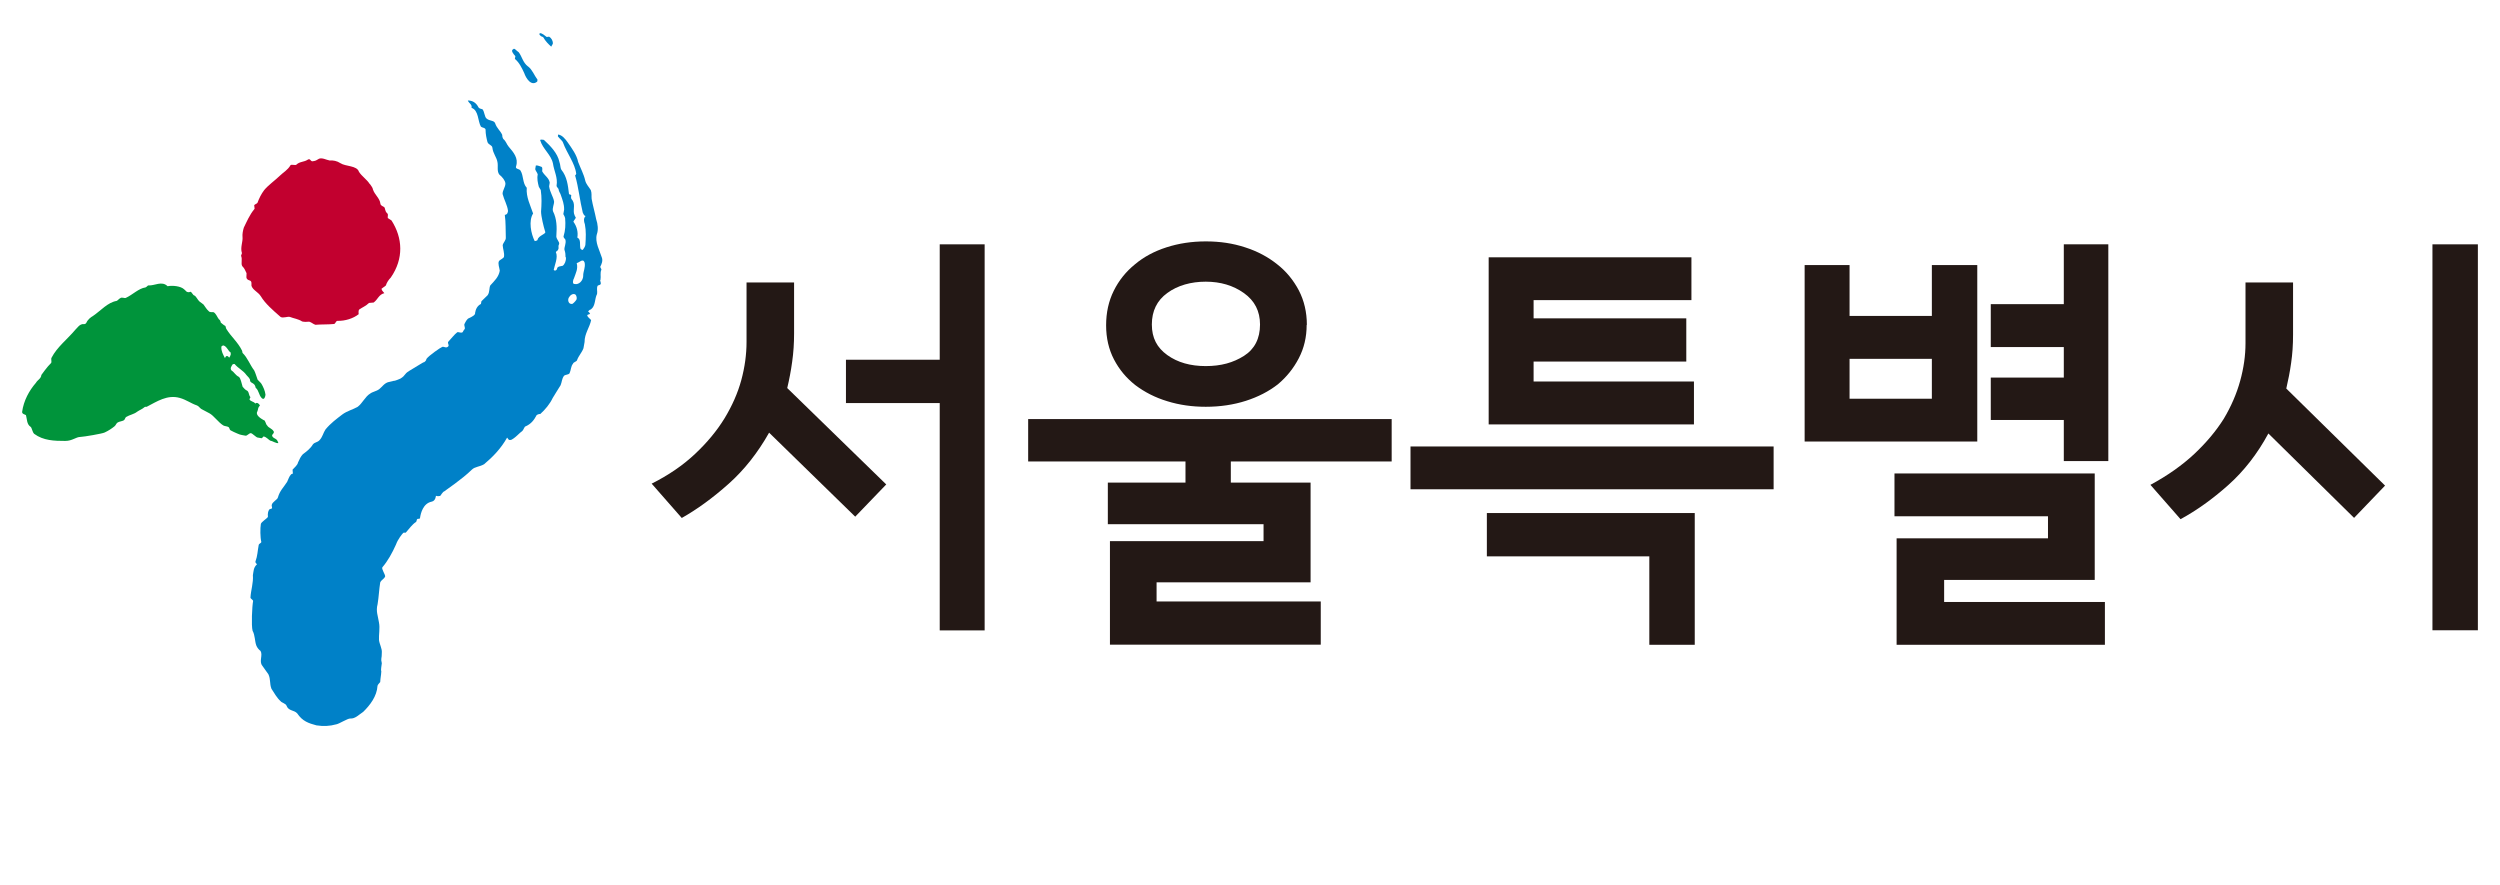 <svg width="226" height="80" viewBox="0 0 226 80" fill="none" xmlns="http://www.w3.org/2000/svg">
<path d="M47.737 6.006C48.129 6.306 48.284 6.798 48.593 7.208L48.566 7.372C48.02 7.845 47.546 7.062 47.391 6.607C47.173 6.142 46.954 5.669 46.545 5.323C46.563 5.241 46.572 5.168 46.59 5.077C46.399 4.868 46.144 4.558 46.399 4.449C46.499 4.303 46.681 4.595 46.891 4.722C47.2 5.123 47.255 5.642 47.728 6.006H47.737Z" fill="#0081C8"/>
<path d="M49.977 3.921C49.977 4.003 49.85 4.148 49.832 4.221C49.577 3.985 49.322 3.748 49.094 3.347C49.021 3.329 48.876 3.283 48.821 3.183C48.748 3.165 48.766 3.083 48.785 3.001C49.021 2.983 49.203 3.192 49.413 3.338C49.486 3.356 49.577 3.302 49.65 3.32C49.85 3.456 49.968 3.657 49.986 3.912L49.977 3.921Z" fill="#0081C8"/>
<path d="M33.451 16.65C33.56 16.814 33.697 16.969 33.715 17.133C33.879 17.624 34.334 17.916 34.389 18.417C34.407 18.59 34.626 18.653 34.735 18.726C34.853 18.881 34.771 19.063 35.008 19.291C35.117 19.363 35.035 19.537 35.054 19.709C35.163 19.782 35.281 19.855 35.391 19.928C36.41 21.521 36.51 23.379 35.327 25.091C35.136 25.282 34.953 25.555 34.881 25.81C34.789 25.901 34.589 26.011 34.489 26.102C34.507 26.265 34.617 26.338 34.744 26.502C34.234 26.63 34.17 27.058 33.779 27.349C33.679 27.358 33.469 27.376 33.36 27.385C33.069 27.668 32.768 27.777 32.477 27.977C32.386 28.068 32.413 28.323 32.422 28.405C31.93 28.788 31.22 29.024 30.483 29.006C30.383 29.015 30.301 29.279 30.2 29.288C29.672 29.343 29.044 29.316 28.516 29.361C28.297 29.297 28.179 29.143 27.951 29.079C27.742 29.097 27.532 29.115 27.314 29.061C26.977 28.833 26.549 28.788 26.212 28.651C25.994 28.587 25.593 28.788 25.365 28.651C24.664 28.041 23.963 27.431 23.581 26.785C23.326 26.384 22.889 26.256 22.734 25.847C22.716 25.683 22.798 25.419 22.57 25.355C22.133 25.227 22.315 24.954 22.288 24.699C22.16 24.453 22.133 24.29 21.896 24.053C21.76 23.816 21.933 23.461 21.796 23.133C21.787 23.051 21.878 22.951 21.869 22.869C21.705 22.377 21.969 21.84 21.924 21.43C21.896 21.175 21.96 20.839 22.042 20.575C22.306 20.046 22.552 19.427 23.016 18.872C23.016 18.79 22.989 18.626 22.98 18.544C23.071 18.453 23.18 18.435 23.271 18.344C23.435 17.907 23.608 17.552 23.881 17.187C24.255 16.732 24.837 16.331 25.32 15.867C25.602 15.585 26.003 15.384 26.267 14.929C26.367 14.838 26.695 14.975 26.795 14.884C27.077 14.601 27.505 14.647 27.797 14.447C28.097 14.246 28.033 14.674 28.343 14.565C28.552 14.547 28.643 14.456 28.844 14.347C29.144 14.237 29.49 14.456 29.809 14.51C30.118 14.483 30.446 14.538 30.783 14.756C31.238 15.057 32.276 14.957 32.449 15.53C32.704 15.931 33.16 16.222 33.415 16.623L33.451 16.65Z" fill="#C2002F"/>
<path d="M51.125 23.279C51.115 23.015 51.125 22.86 51.025 22.578C50.997 22.314 51.197 22.031 51.115 21.667C51.052 21.567 50.924 21.458 50.943 21.376C51.115 20.82 51.134 20.32 51.088 19.728C51.043 19.546 50.979 19.455 50.924 19.354C50.943 19.273 50.97 19.109 50.997 18.954C51.006 18.453 50.852 18.08 50.697 17.624C50.651 17.451 50.515 17.333 50.487 17.078C50.433 16.978 50.296 16.869 50.314 16.787C50.442 16.058 50.087 15.476 49.986 14.774C49.823 13.982 49.067 13.481 48.83 12.671C48.839 12.589 49.085 12.626 49.167 12.644C49.759 13.19 50.405 13.846 50.569 14.638C50.678 14.911 50.633 15.157 50.751 15.348C51.252 15.967 51.343 16.741 51.434 17.515C51.416 17.597 51.58 17.552 51.644 17.652C51.625 17.734 51.598 17.898 51.662 17.989C52.044 18.407 51.807 18.863 51.889 19.3C51.935 19.482 51.99 19.573 52.053 19.673C52.044 19.755 51.844 19.965 51.835 20.046C52.144 20.456 52.281 20.993 52.19 21.476C52.545 21.64 52.381 22.104 52.472 22.468C52.527 22.569 52.609 22.578 52.682 22.596C52.782 22.45 52.891 22.305 52.918 22.141C52.964 21.476 52.991 20.893 52.873 20.274C52.773 20.001 52.736 19.737 52.937 19.527C52.782 19.5 52.736 19.318 52.682 19.218C52.418 18.143 52.308 16.951 51.99 15.858C51.99 15.858 52.072 15.794 52.09 15.712C51.98 14.756 51.243 13.855 50.897 12.89C50.842 12.717 50.56 12.516 50.433 12.325C50.433 12.325 50.442 12.243 50.451 12.161C50.824 12.207 51.106 12.571 51.307 12.853C51.698 13.409 52.144 14.019 52.263 14.638C52.472 15.184 52.782 15.767 52.9 16.304C52.982 16.659 53.237 16.896 53.41 17.187C53.51 17.47 53.456 17.706 53.483 17.97C53.592 18.59 53.774 19.191 53.893 19.81C54.047 20.265 54.102 20.784 53.956 21.175C53.756 21.886 54.221 22.669 54.412 23.297C54.512 23.579 54.384 23.88 54.266 24.108C54.248 24.189 54.384 24.308 54.366 24.381C54.23 24.69 54.339 24.963 54.284 25.291C54.193 25.355 54.384 25.564 54.284 25.71C54.193 25.783 54.12 25.765 54.029 25.828C53.911 26.056 54.02 26.329 53.975 26.575C53.738 27.021 53.856 27.64 53.419 27.968C53.255 28.014 53.237 28.096 53.155 28.159C53.228 28.178 53.292 28.278 53.346 28.369C53.255 28.433 53.182 28.414 53.091 28.478C53.064 28.642 53.374 28.842 53.437 28.933C53.319 29.58 52.837 30.154 52.846 30.918C52.818 31.082 52.773 31.319 52.745 31.483C52.6 31.874 52.317 32.148 52.172 32.539C52.144 32.703 51.835 32.721 51.798 32.885C51.607 33.094 51.625 33.441 51.489 33.741C51.389 33.887 51.161 33.841 50.988 33.969C50.779 34.26 50.806 34.515 50.678 34.825C50.451 35.198 50.187 35.599 49.968 35.972C49.713 36.509 49.294 37.019 48.839 37.429C48.766 37.41 48.602 37.456 48.511 37.529C48.275 37.984 48.002 38.33 47.501 38.549C47.428 38.53 47.309 38.886 47.227 38.949C46.882 39.204 46.681 39.496 46.262 39.742C46.108 39.787 46.017 39.851 45.843 39.559C45.297 40.534 44.56 41.298 43.767 41.963C43.349 42.209 42.93 42.182 42.657 42.455C41.746 43.347 40.307 44.294 40.144 44.431C40.071 44.413 39.797 44.831 39.797 44.831C39.506 44.859 39.67 44.877 39.406 44.822C39.406 44.822 39.388 45.278 39.023 45.35C38.24 45.505 38.031 46.416 37.976 46.789C37.949 46.98 37.812 46.853 37.721 46.926C37.639 46.998 37.694 47.108 37.603 47.19C37.266 47.399 36.975 47.818 36.693 48.137C36.602 48.209 36.547 48.1 36.456 48.173C36.365 48.255 35.955 48.765 35.8 49.22C35.445 50.012 35.054 50.714 34.571 51.278C34.453 51.415 34.844 51.943 34.817 52.116C34.708 52.362 34.48 52.407 34.371 52.653C34.27 53.272 34.243 53.964 34.134 54.62C33.961 55.257 34.179 55.712 34.261 56.286C34.362 56.769 34.234 57.388 34.261 57.852C34.298 58.225 34.553 58.635 34.516 58.999C34.526 59.564 34.398 59.491 34.516 59.956C34.498 60.229 34.407 60.502 34.471 60.693C34.453 61.057 34.389 61.294 34.371 61.658C34.289 61.749 34.125 61.922 34.125 62.013C34.07 62.933 33.46 63.743 32.832 64.353C32.44 64.608 32.103 64.991 31.657 64.954C31.43 64.945 30.683 65.419 30.428 65.473C29.763 65.656 29.235 65.665 28.607 65.573C27.906 65.382 27.35 65.209 26.868 64.49C26.585 64.171 26.085 64.29 25.903 63.798C25.848 63.607 25.438 63.507 25.375 63.397C25.01 63.069 24.81 62.669 24.537 62.259C24.355 61.767 24.482 61.431 24.264 60.957C24.036 60.666 23.936 60.465 23.708 60.174C23.399 59.782 23.781 59.236 23.553 58.845C23.399 58.735 23.244 58.544 23.171 58.353C23.025 57.971 23.062 57.424 22.834 57.023C22.707 56.541 22.789 54.811 22.88 54.337C22.898 54.237 22.625 54.11 22.643 54.019C22.679 53.345 22.916 52.689 22.861 51.997C22.934 51.624 22.898 51.324 23.235 51.005C23.235 51.005 23.071 50.877 23.089 50.777C23.289 50.231 23.28 49.812 23.39 49.248C23.408 49.157 23.608 49.093 23.626 49.002C23.517 48.583 23.517 47.754 23.581 47.372C23.617 47.181 24.1 46.907 24.218 46.734C24.236 46.643 24.145 46.407 24.327 46.079C24.373 45.997 24.5 46.024 24.591 45.951C24.61 45.86 24.546 45.742 24.564 45.651C24.61 45.369 25.083 45.168 25.12 44.977C25.302 44.34 25.63 44.076 25.957 43.557C26.076 43.329 26.121 43.083 26.322 42.874C26.413 42.81 26.458 42.874 26.467 42.792C26.485 42.71 26.44 42.537 26.449 42.455C26.64 42.245 26.895 42.045 26.941 41.808C27.077 41.499 27.186 41.271 27.378 41.062C27.724 40.807 28.07 40.543 28.288 40.169C28.47 39.96 28.689 40.005 28.88 39.796C29.153 39.523 29.226 39.113 29.426 38.822C29.9 38.248 30.428 37.866 30.938 37.474C31.375 37.146 31.921 37.019 32.34 36.773C32.768 36.445 33.032 35.835 33.451 35.589C33.706 35.398 34.016 35.38 34.28 35.18C34.535 34.988 34.753 34.615 35.145 34.533C36.01 34.306 35.391 34.551 36.201 34.224C36.702 33.914 36.492 33.832 37.002 33.523C37.84 33.031 38.277 32.721 38.35 32.739C38.432 32.676 38.523 32.612 38.55 32.448C38.75 32.157 39.825 31.41 39.989 31.355C40.153 31.31 40.335 31.519 40.526 31.31C40.626 31.164 40.426 31.037 40.526 30.891C40.799 30.609 41.063 30.244 41.327 30.044C41.418 29.98 41.619 30.108 41.782 30.062C41.873 29.999 41.901 29.835 41.992 29.771C42.101 29.625 41.901 29.416 42.001 29.261C42.119 29.034 42.238 28.806 42.402 28.76C42.657 28.642 42.993 28.469 42.948 28.287C43.003 27.959 43.139 27.649 43.476 27.477C43.485 27.395 43.503 27.313 43.522 27.231C43.713 27.021 43.895 26.894 44.086 26.684C44.286 26.393 44.205 26.038 44.323 25.801C44.705 25.382 45.079 25.045 45.179 24.472C45.151 24.208 44.988 23.834 45.106 23.607C45.206 23.461 45.534 23.361 45.561 23.206C45.616 22.878 45.461 22.505 45.443 22.168C45.488 21.922 45.752 21.731 45.725 21.467C45.698 20.784 45.734 20.119 45.634 19.427C45.871 19.391 45.898 19.227 45.925 19.072C45.871 18.553 45.57 18.071 45.434 17.533C45.425 17.197 45.698 16.914 45.689 16.577C45.661 16.313 45.416 16.004 45.142 15.785C44.897 15.476 45.051 15.011 44.969 14.647C44.897 14.21 44.569 13.882 44.514 13.363C44.487 13.099 44.177 13.117 44.068 12.844C43.977 12.489 43.895 12.134 43.895 11.706C43.849 11.533 43.613 11.56 43.476 11.451C43.185 10.959 43.285 9.976 42.629 9.748C42.693 9.42 42.392 9.357 42.292 9.084C42.675 9.084 43.03 9.247 43.258 9.712C43.312 9.812 43.54 9.857 43.613 9.876C43.804 10.085 43.795 10.586 43.995 10.723C44.259 10.95 44.66 10.868 44.76 11.141C44.906 11.597 45.252 11.833 45.406 12.207C45.388 12.289 45.434 12.471 45.498 12.562C45.761 12.789 45.798 13.044 45.98 13.254C46.426 13.773 46.872 14.292 46.663 15.002C46.535 15.312 46.927 15.23 47.054 15.421C47.346 15.903 47.227 16.559 47.619 16.978C47.546 17.806 47.947 18.571 48.193 19.3C47.765 19.965 48.002 21.13 48.338 21.795C48.338 21.795 48.575 21.767 48.593 21.685C48.666 21.285 49.404 21.148 49.285 20.948C49.14 20.493 48.912 19.546 48.912 19.127C48.958 18.462 48.985 17.87 48.885 17.178C48.83 17.078 48.766 16.987 48.712 16.887C48.621 16.532 48.53 16.168 48.611 15.767C48.566 15.585 48.429 15.476 48.384 15.293C48.402 15.211 48.429 15.048 48.438 14.966C48.602 14.92 48.812 15.048 48.958 15.084C49.094 15.193 48.976 15.421 49.03 15.521C49.267 15.913 49.622 16.076 49.695 16.514C49.677 16.586 49.65 16.759 49.641 16.841C49.704 17.36 50.005 17.761 50.087 18.198C50.114 18.453 49.895 18.826 49.996 19.109C50.333 19.773 50.351 20.529 50.296 21.285C50.232 21.604 50.642 21.867 50.533 22.095C50.414 22.323 50.569 22.359 50.442 22.587C50.423 22.669 50.269 22.714 50.251 22.796C50.469 23.27 50.132 23.98 50.059 24.381C50.05 24.463 50.314 24.544 50.369 24.253C50.405 24.071 50.706 24.071 50.87 24.026C51.052 23.889 51.179 23.588 51.17 23.242L51.125 23.279ZM52.718 24.9C52.736 24.49 52.928 24.189 52.855 23.752C52.709 23.297 52.372 23.752 52.135 23.78C52.272 24.317 52.044 24.69 51.889 25.155C51.789 25.3 51.717 25.701 51.953 25.674C52.317 25.756 52.718 25.4 52.727 24.9H52.718ZM52.09 27.121C52.181 26.994 52.135 26.73 52.008 26.621C51.798 26.493 51.534 26.684 51.416 26.912C51.298 27.14 51.389 27.495 51.698 27.477C51.771 27.495 51.99 27.267 52.09 27.121Z" fill="#0081C8"/>
<path d="M16.615 26.129C16.688 26.183 16.788 26.284 16.843 26.347C16.961 26.429 17.089 26.438 17.216 26.375C17.334 26.384 17.444 26.703 17.571 26.712C17.744 26.794 17.863 27.112 18.036 27.258C18.154 27.331 18.281 27.449 18.4 27.531C18.564 27.75 18.673 27.959 18.855 28.114C18.964 28.259 19.155 28.205 19.283 28.214C19.52 28.305 19.62 28.651 19.793 28.87C19.857 28.87 19.966 29.088 19.957 29.161C20.075 29.234 20.184 29.38 20.366 29.461C20.421 29.534 20.412 29.671 20.467 29.744C20.913 30.463 21.496 30.918 21.878 31.692C21.878 31.692 21.924 31.838 21.924 31.902C22.388 32.348 22.588 32.976 22.98 33.486C23.089 33.696 23.189 34.051 23.289 34.324C23.408 34.469 23.526 34.542 23.635 34.697C23.799 34.979 23.963 35.334 24 35.68C23.991 35.817 23.899 36.218 23.663 35.99C23.38 35.699 23.408 35.289 23.116 35.061C23.116 34.998 23.044 34.815 22.98 34.752C22.861 34.606 22.652 34.615 22.607 34.415C22.625 34.215 22.397 34.051 22.279 33.905C21.987 33.486 21.559 33.322 21.204 32.903C21.14 32.903 21.077 32.903 21.013 32.958C20.949 33.085 20.758 33.286 20.931 33.495C21.177 33.641 21.286 33.923 21.596 34.069C21.769 34.215 21.823 34.624 21.933 34.961C22.051 35.098 22.169 35.243 22.352 35.325C22.534 35.471 22.461 35.68 22.634 35.899C22.634 35.972 22.561 36.026 22.552 36.099C22.661 36.318 22.907 36.263 23.08 36.482C23.216 36.354 23.399 36.454 23.499 36.655C23.299 36.846 23.353 36.983 23.271 37.183C23.062 37.502 23.535 37.811 23.827 37.975C24.018 37.993 23.991 38.33 24.163 38.476C24.273 38.685 24.573 38.712 24.746 39.004C24.801 39.141 24.673 39.204 24.601 39.332C24.582 39.532 24.828 39.623 24.947 39.696C25.065 39.778 25.12 39.914 25.165 40.051C24.974 40.106 24.61 39.851 24.428 39.833C24.309 39.778 24.091 39.514 23.854 39.459C23.772 39.441 23.717 39.641 23.626 39.614C23.517 39.596 23.39 39.569 23.271 39.55C23.144 39.523 22.825 39.186 22.688 39.159C22.534 39.131 22.342 39.414 22.197 39.386C21.641 39.295 21.614 39.259 21.441 39.186C21.232 39.104 21.04 39.004 20.849 38.904C20.731 38.84 20.767 38.676 20.649 38.603C20.54 38.53 20.294 38.53 20.184 38.458C19.738 38.184 19.319 37.565 18.937 37.365C18.691 37.237 18.473 37.11 18.2 36.973C18.063 36.892 17.963 36.7 17.79 36.646C17.271 36.473 16.843 36.136 16.251 35.972C15.122 35.653 14.184 36.3 13.264 36.773C13.219 36.773 13.119 36.764 13.073 36.8C12.864 36.983 12.609 37.074 12.399 37.219C12.117 37.447 11.716 37.502 11.407 37.693C11.307 37.747 11.298 37.939 11.197 37.993C11.052 38.084 10.778 38.102 10.633 38.194C10.496 38.285 10.478 38.439 10.351 38.539C10.086 38.749 9.832 38.922 9.467 39.095C9.267 39.204 7.573 39.486 7.291 39.496C6.854 39.496 6.554 39.86 5.898 39.86C4.906 39.86 3.922 39.833 3.094 39.222C2.921 39.068 2.884 38.658 2.766 38.585C2.411 38.357 2.447 37.884 2.347 37.529C2.238 37.456 1.983 37.429 2.001 37.228C2.138 36.218 2.638 35.307 3.248 34.606C3.394 34.342 3.713 34.233 3.74 33.896C3.74 33.896 4.286 33.122 4.623 32.812C4.696 32.685 4.587 32.466 4.66 32.339C5.17 31.355 6.08 30.682 6.827 29.789C7.027 29.598 7.164 29.343 7.482 29.297C7.61 29.307 7.728 29.316 7.801 29.188C7.947 28.86 8.211 28.678 8.411 28.56C9.13 28.068 9.731 27.34 10.542 27.203C10.669 27.149 10.742 27.012 10.87 26.957C11.006 26.83 11.243 26.985 11.37 26.93C11.98 26.657 12.536 26.065 13.155 25.983C13.283 25.928 13.355 25.792 13.419 25.801C13.975 25.847 14.63 25.355 15.149 25.874C15.623 25.783 16.324 25.874 16.615 26.129ZM20.858 32.075C20.858 32.011 20.858 31.938 20.858 31.874C20.622 31.729 20.512 31.319 20.203 31.228C20.139 31.228 20.011 31.292 20.011 31.355C19.993 31.765 20.166 32.038 20.339 32.384C20.412 32.12 20.594 32.129 20.713 32.339C20.776 32.275 20.84 32.138 20.849 32.075H20.858Z" fill="#00943B"/>
<path d="M80.116 43.793L77.312 46.707L69.527 39.113C68.507 40.925 67.287 42.473 65.866 43.739C64.446 45.004 63.035 46.033 61.632 46.825L58.91 43.721C60.44 42.956 61.751 42.054 62.834 41.034C63.918 40.015 64.81 38.94 65.502 37.811C66.185 36.682 66.695 35.535 67.014 34.36C67.332 33.185 67.487 32.038 67.487 30.909V25.537H71.785V30.135C71.785 31.028 71.73 31.884 71.612 32.703C71.502 33.522 71.348 34.315 71.166 35.08L80.107 43.784L80.116 43.793ZM89.012 56.987H84.951V36.436H76.474V32.521H84.951V22.086H89.012V56.987Z" fill="#231815"/>
<path d="M125.798 41.717H111.266V43.63H118.477V52.644H104.555V54.374H119.397V58.28H100.339V48.92H114.225V47.39H100.148V43.63H107.168V41.717H92.946V37.884H125.807V41.717H125.798ZM118.122 29.37C118.122 30.472 117.886 31.474 117.412 32.384C116.939 33.295 116.31 34.078 115.518 34.743C114.699 35.38 113.733 35.881 112.623 36.236C111.512 36.591 110.301 36.773 108.999 36.773C107.769 36.773 106.613 36.609 105.529 36.272C104.437 35.944 103.481 35.453 102.634 34.815C101.814 34.169 101.177 33.404 100.704 32.493C100.23 31.583 99.993 30.554 99.993 29.407C99.993 28.259 100.221 27.212 100.685 26.284C101.15 25.346 101.787 24.554 102.607 23.889C103.399 23.224 104.346 22.714 105.448 22.359C106.549 22.004 107.733 21.822 109.008 21.822C110.282 21.822 111.448 21.995 112.559 22.359C113.67 22.714 114.635 23.233 115.454 23.889C116.274 24.526 116.92 25.319 117.412 26.247C117.895 27.176 118.14 28.223 118.14 29.37H118.122ZM113.906 29.334C113.906 28.132 113.424 27.185 112.45 26.493C111.475 25.801 110.328 25.464 108.999 25.464C107.669 25.464 106.458 25.801 105.529 26.484C104.592 27.158 104.127 28.114 104.127 29.334C104.127 30.554 104.592 31.428 105.529 32.102C106.458 32.767 107.615 33.094 108.999 33.094C110.383 33.094 111.484 32.785 112.45 32.175C113.415 31.565 113.906 30.609 113.906 29.334Z" fill="#231815"/>
<path d="M160.335 44.23H127.51V40.361H160.335V44.23ZM153.205 58.289H149.099V50.295H134.412V46.379H153.205V58.289ZM153.133 38.367H134.576V23.261H152.905V27.131H138.637V28.779H152.441V32.685H138.637V34.488H153.133V38.357V38.367Z" fill="#231815"/>
<path d="M178.746 39.914H163.139V23.962H167.2V28.56H174.64V23.962H178.746V39.914ZM174.64 36.045V32.439H167.2V36.045H174.64ZM190.283 58.289H171.453V48.665H185.138V46.671H171.261V42.801H189.363V52.425H175.75V54.419H190.283V58.289ZM190.592 41.681H186.568V37.966H179.966V34.133H186.568V31.374H179.966V27.495H186.568V22.086H190.592V41.681Z" fill="#231815"/>
<path d="M215.605 43.903L212.809 46.816L205.061 39.186C204.068 41.025 202.857 42.582 201.437 43.848C200.016 45.114 198.578 46.142 197.121 46.935L194.398 43.83C195.955 42.992 197.276 42.054 198.368 41.034C199.452 40.015 200.344 38.949 201.036 37.847C201.701 36.727 202.193 35.589 202.511 34.433C202.83 33.277 202.994 32.148 202.994 31.018V25.537H207.292V30.254C207.292 31.155 207.237 32.002 207.119 32.803C207.009 33.604 206.854 34.378 206.681 35.125L215.614 43.903H215.605ZM224 56.978H219.893V22.086H224V56.987V56.978Z" fill="#231815"/>
</svg>
